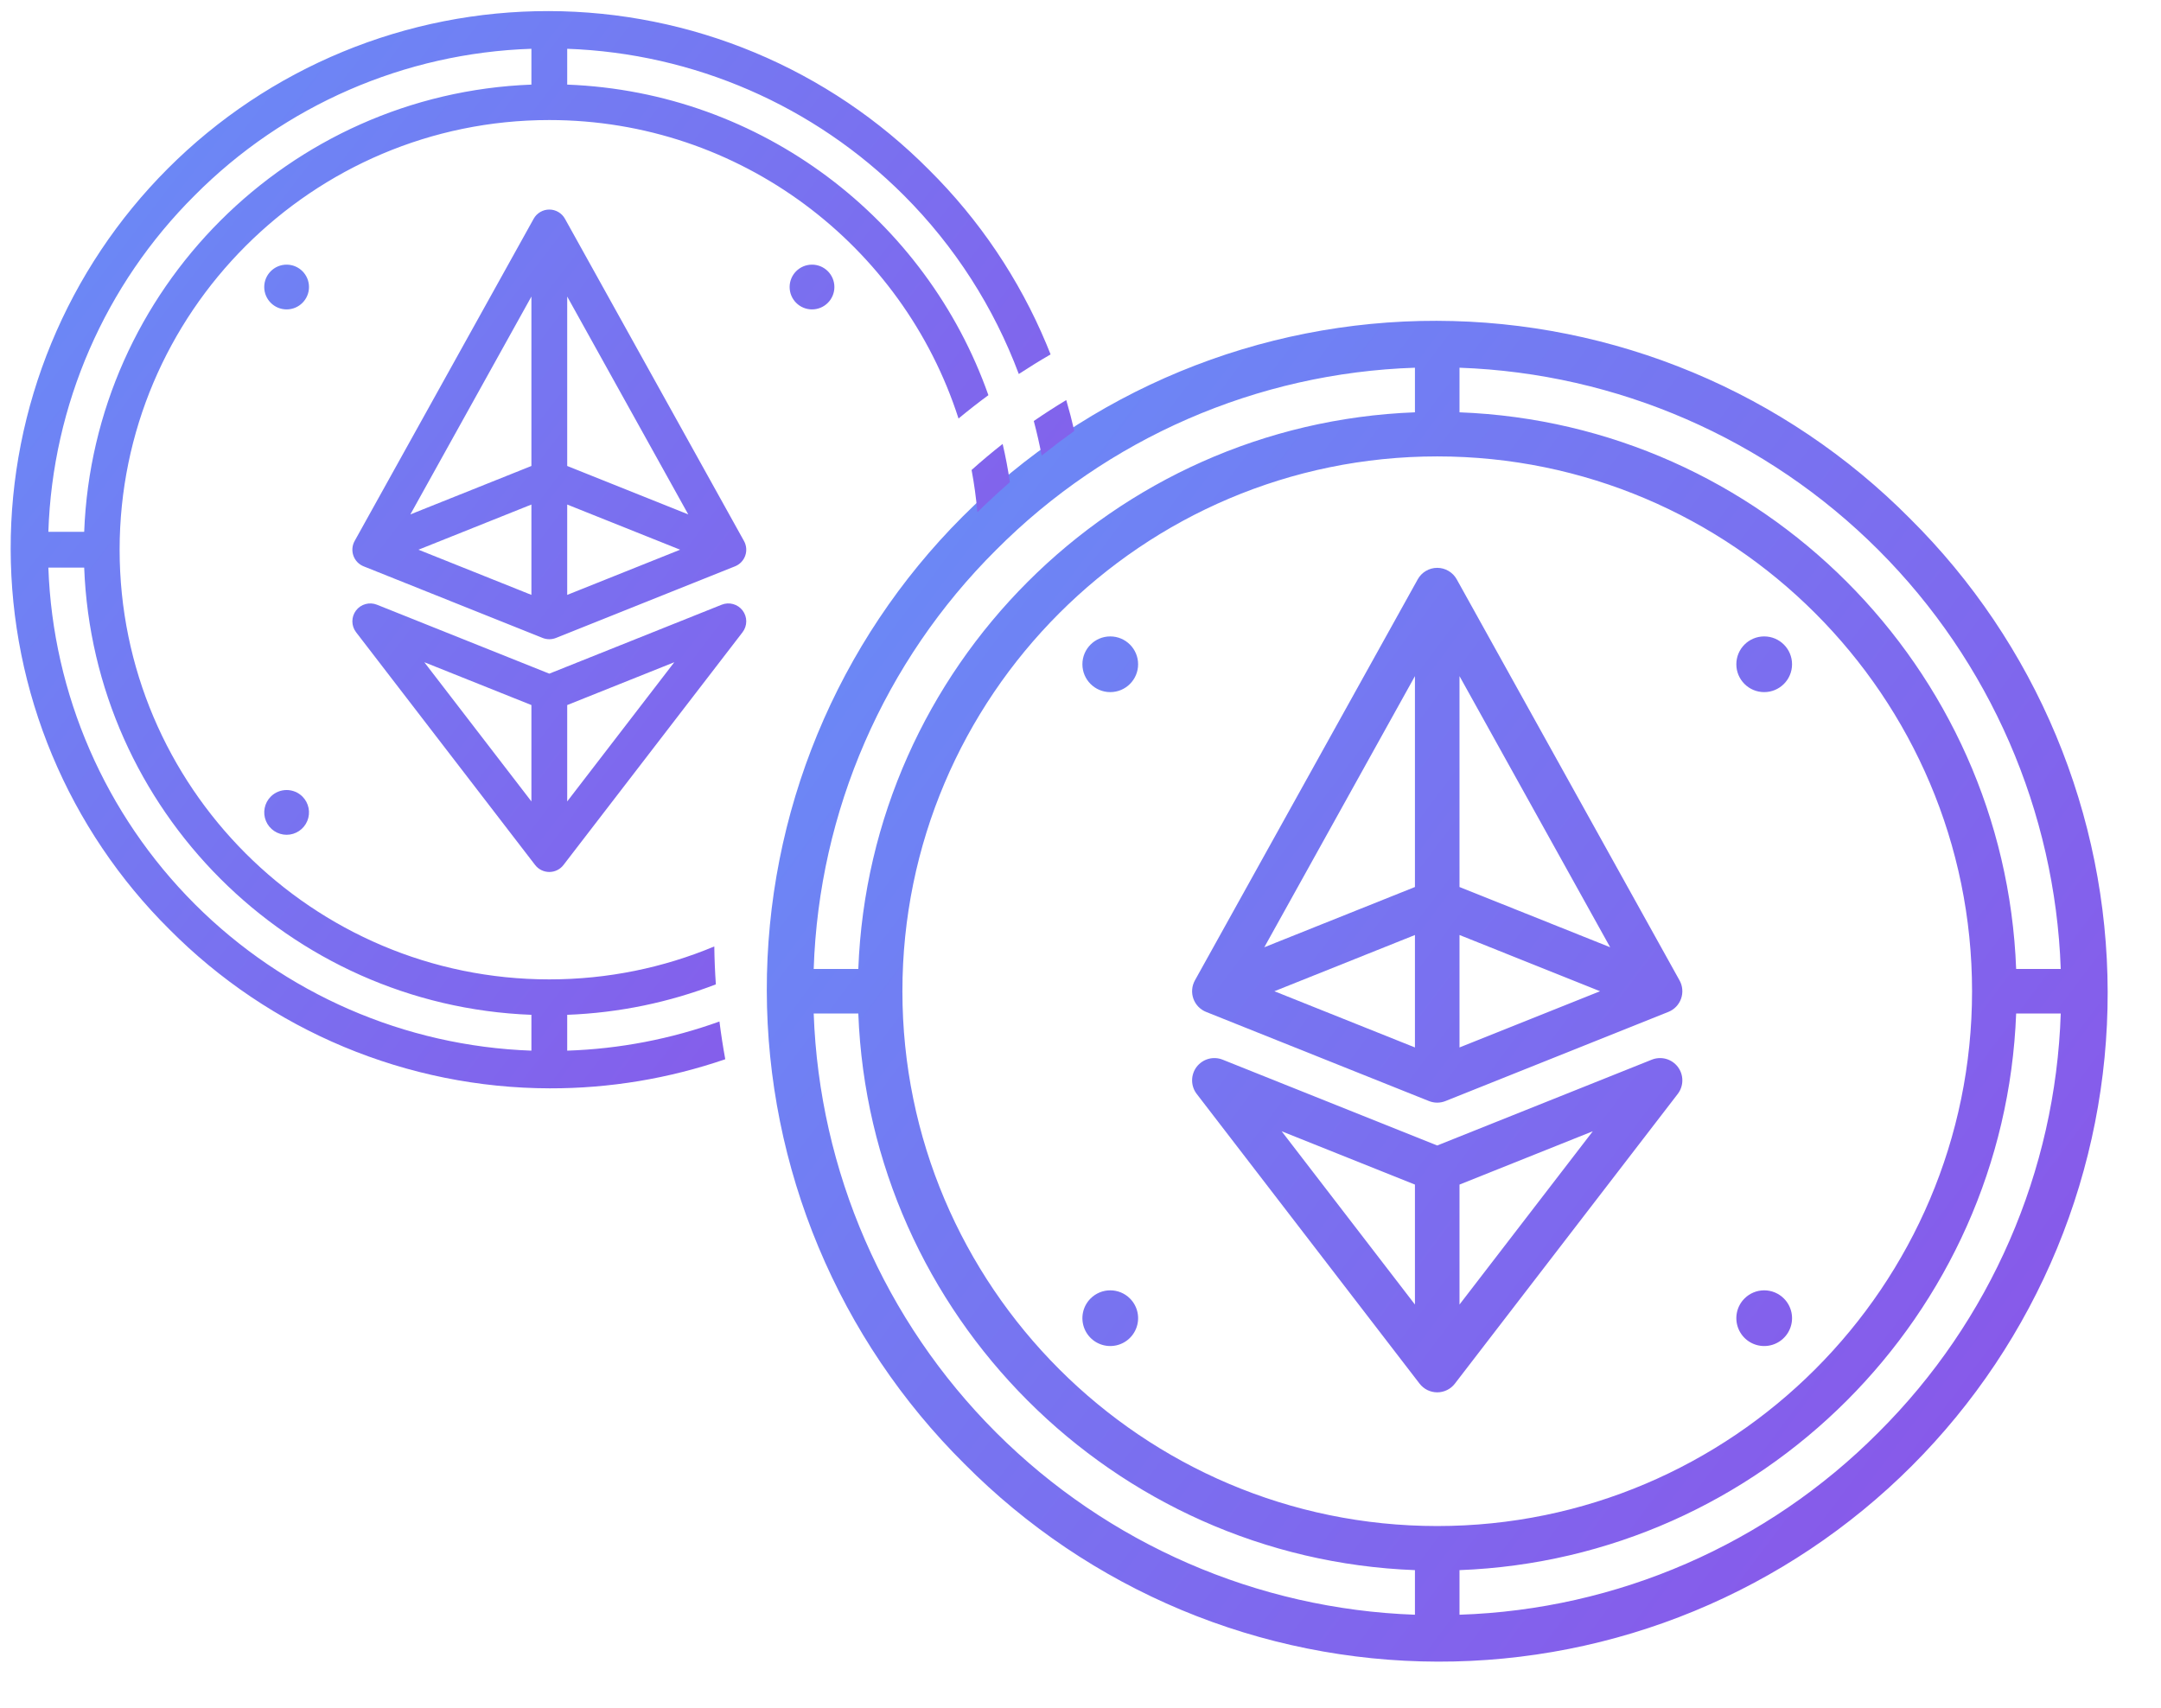<svg width="143" height="113" viewBox="0 0 143 113" fill="none" xmlns="http://www.w3.org/2000/svg">
<path fill-rule="evenodd" clip-rule="evenodd" d="M126.387 34.313C122.285 30.178 117.407 26.893 112.033 24.648C106.658 22.403 100.893 21.241 95.069 21.23C89.244 21.218 83.475 22.357 78.091 24.58C72.708 26.804 67.817 30.069 63.698 34.187C59.58 38.306 56.315 43.197 54.092 48.581C51.868 53.964 50.73 59.734 50.741 65.558C50.753 71.383 51.915 77.147 54.16 82.522C56.406 87.896 59.69 92.774 63.825 96.876C67.927 101.011 72.805 104.296 78.18 106.541C83.554 108.786 89.319 109.948 95.144 109.959C100.968 109.971 106.737 108.832 112.121 106.609C117.504 104.385 122.396 101.121 126.514 97.002C130.633 92.883 133.897 87.992 136.121 82.609C138.344 77.225 139.483 71.456 139.471 65.631C139.459 59.807 138.297 54.042 136.052 48.667C133.807 43.293 130.522 38.415 126.387 34.313ZM136.366 64.12H133.415C132.656 44.15 116.551 28.045 96.58 27.285V24.334C107.014 24.705 116.919 29.016 124.302 36.398C131.684 43.781 135.995 53.686 136.366 64.12ZM95.106 100.986C75.591 100.986 59.715 85.109 59.715 65.595C59.715 46.08 75.591 30.203 95.106 30.203C114.62 30.203 130.497 46.08 130.497 65.595C130.497 85.109 114.62 100.986 95.106 100.986ZM65.909 36.398C73.275 28.992 83.191 24.677 93.631 24.334V27.285C73.661 28.045 57.556 44.15 56.797 64.12H53.845C54.188 53.68 58.503 43.764 65.909 36.398ZM53.845 67.069H56.797C57.556 87.04 73.661 103.145 93.631 103.904V106.855C83.197 106.484 73.292 102.173 65.909 94.791C58.527 87.408 54.216 77.503 53.845 67.069ZM124.302 94.791C116.936 102.197 107.02 106.512 96.58 106.855V103.904C116.551 103.145 132.656 87.04 133.415 67.069H136.366C136.024 77.509 131.708 87.425 124.302 94.791ZM79.812 66.964L94.558 72.862C94.909 73.003 95.302 73.003 95.653 72.862L110.399 66.964C110.594 66.886 110.769 66.768 110.915 66.617C111.06 66.466 111.171 66.286 111.241 66.089C111.311 65.891 111.339 65.681 111.321 65.473C111.304 65.264 111.243 65.061 111.141 64.879L96.395 38.335C96.267 38.105 96.08 37.914 95.853 37.781C95.627 37.647 95.368 37.577 95.106 37.577C94.843 37.577 94.584 37.647 94.358 37.781C94.131 37.914 93.944 38.105 93.817 38.335L79.07 64.879C78.969 65.061 78.907 65.264 78.89 65.473C78.872 65.681 78.9 65.891 78.97 66.089C79.04 66.286 79.151 66.466 79.296 66.617C79.442 66.768 79.617 66.886 79.812 66.964ZM93.631 69.315L84.33 65.595L93.631 61.874V69.315ZM96.58 61.874L105.881 65.595L96.58 69.315V61.874ZM96.58 58.698V44.742L106.549 62.685L96.58 58.698ZM93.631 58.698L83.663 62.685L93.631 44.742V58.698ZM95.106 75.803L109.304 70.124C109.604 70.004 109.936 69.986 110.247 70.072C110.558 70.159 110.833 70.346 111.028 70.603C111.223 70.861 111.328 71.176 111.326 71.499C111.325 71.822 111.218 72.136 111.021 72.392L96.274 91.562C96.137 91.741 95.96 91.886 95.757 91.986C95.554 92.086 95.332 92.138 95.106 92.138C94.88 92.138 94.657 92.086 94.454 91.986C94.251 91.886 94.075 91.741 93.937 91.562L79.191 72.392C78.993 72.136 78.886 71.822 78.885 71.499C78.883 71.176 78.989 70.861 79.183 70.603C79.379 70.346 79.653 70.159 79.964 70.072C80.276 69.986 80.607 70.004 80.907 70.124L95.106 75.803ZM93.631 86.328V78.39L84.811 74.862L93.631 86.328ZM96.58 78.39V86.328L105.4 74.862L96.58 78.39ZM72.166 85.928C71.908 86.186 71.732 86.514 71.661 86.871C71.59 87.229 71.627 87.6 71.766 87.936C71.906 88.273 72.142 88.561 72.445 88.764C72.748 88.966 73.105 89.074 73.469 89.074C73.834 89.074 74.19 88.966 74.493 88.764C74.796 88.561 75.033 88.273 75.172 87.936C75.312 87.6 75.348 87.229 75.277 86.871C75.206 86.514 75.03 86.186 74.772 85.928C74.427 85.582 73.958 85.388 73.469 85.388C72.98 85.388 72.511 85.582 72.166 85.928ZM118.585 43.958C118.585 44.976 117.76 45.801 116.742 45.801C115.724 45.801 114.899 44.976 114.899 43.958C114.899 42.94 115.724 42.115 116.742 42.115C117.76 42.115 118.585 42.94 118.585 43.958ZM115.439 85.928C115.181 86.186 115.005 86.514 114.934 86.871C114.863 87.229 114.9 87.6 115.039 87.936C115.179 88.273 115.415 88.561 115.718 88.764C116.021 88.966 116.378 89.074 116.742 89.074C117.107 89.074 117.463 88.966 117.766 88.764C118.069 88.561 118.306 88.273 118.445 87.936C118.585 87.6 118.621 87.229 118.55 86.871C118.479 86.514 118.303 86.186 118.045 85.928C117.7 85.582 117.231 85.388 116.742 85.388C116.253 85.388 115.784 85.582 115.439 85.928ZM75.312 43.958C75.312 44.976 74.487 45.801 73.469 45.801C72.451 45.801 71.626 44.976 71.626 43.958C71.626 42.94 72.451 42.115 73.469 42.115C74.487 42.115 75.312 42.94 75.312 43.958Z" fill="url(#paint0_linear_2699_947)"/>
<path fill-rule="evenodd" clip-rule="evenodd" d="M61.482 11.245C58.186 7.923 54.267 5.284 49.949 3.48C45.631 1.677 40.999 0.743 36.32 0.734C31.64 0.725 27.005 1.639 22.68 3.426C18.355 5.212 14.425 7.835 11.116 11.144C7.807 14.453 5.184 18.383 3.398 22.708C1.612 27.033 0.697 31.669 0.706 36.348C0.716 41.028 1.649 45.659 3.453 49.977C5.257 54.295 7.896 58.214 11.218 61.51C14.514 64.832 18.433 67.471 22.751 69.274C27.069 71.078 31.7 72.012 36.38 72.021C40.336 72.029 44.261 71.376 47.993 70.095C47.841 69.267 47.713 68.434 47.608 67.598C44.399 68.754 41.003 69.413 37.534 69.527V67.156C40.987 67.025 44.297 66.322 47.37 65.141C47.312 64.306 47.278 63.47 47.267 62.632C43.904 64.036 40.216 64.811 36.349 64.811C20.671 64.811 7.916 52.056 7.916 36.377C7.916 20.699 20.671 7.944 36.349 7.944C49.001 7.944 59.75 16.25 63.428 27.695C64.073 27.161 64.732 26.646 65.405 26.15C61.304 14.532 50.421 6.089 37.534 5.599V3.228C45.917 3.526 53.875 6.99 59.806 12.921C63.189 16.304 65.769 20.346 67.417 24.75C68.106 24.299 68.808 23.866 69.521 23.453C69.432 23.227 69.34 23.002 69.247 22.778C67.443 18.46 64.804 14.541 61.482 11.245ZM71.09 28.516C70.933 27.831 70.755 27.15 70.557 26.475C69.828 26.914 69.111 27.376 68.409 27.86C68.61 28.615 68.784 29.378 68.931 30.148C69.637 29.587 70.357 29.043 71.09 28.516ZM66.827 31.906C66.702 31.051 66.542 30.208 66.348 29.377C65.646 29.928 64.96 30.503 64.293 31.101C64.465 32.019 64.594 32.951 64.676 33.897C65.375 33.215 66.092 32.551 66.827 31.906ZM12.893 12.921C18.811 6.97 26.777 3.503 35.165 3.228V5.599C19.12 6.209 6.181 19.148 5.571 35.193H3.2C3.475 26.805 6.942 18.839 12.893 12.921ZM3.2 37.562H5.571C6.181 53.607 19.12 66.546 35.165 67.156V69.527C26.782 69.229 18.824 65.765 12.893 59.834C6.962 53.903 3.498 45.945 3.2 37.562ZM24.062 37.477L35.91 42.217C36.192 42.329 36.507 42.329 36.789 42.217L48.637 37.477C48.793 37.415 48.934 37.32 49.051 37.199C49.167 37.078 49.257 36.933 49.313 36.774C49.37 36.616 49.392 36.447 49.378 36.28C49.364 36.112 49.314 35.949 49.233 35.802L37.385 14.477C37.282 14.292 37.132 14.138 36.95 14.031C36.768 13.924 36.561 13.867 36.349 13.867C36.138 13.867 35.931 13.924 35.749 14.031C35.567 14.138 35.416 14.292 35.314 14.477L23.466 35.802C23.385 35.949 23.335 36.112 23.321 36.28C23.308 36.447 23.329 36.616 23.386 36.774C23.442 36.933 23.532 37.078 23.648 37.199C23.765 37.32 23.906 37.415 24.062 37.477ZM35.165 39.367L27.692 36.377L35.165 33.388V39.367ZM37.534 33.388L45.007 36.377L37.534 39.367V33.388ZM37.534 30.836V19.624L45.543 34.04L37.534 30.836ZM35.165 30.836L27.156 34.04L35.165 19.624V30.836ZM36.349 44.579L47.757 40.016C47.998 39.92 48.264 39.906 48.514 39.975C48.764 40.045 48.985 40.194 49.142 40.401C49.298 40.609 49.383 40.861 49.382 41.121C49.38 41.381 49.294 41.633 49.136 41.839L37.288 57.24C37.178 57.384 37.036 57.501 36.873 57.581C36.71 57.661 36.531 57.703 36.349 57.703C36.168 57.703 35.989 57.661 35.826 57.581C35.663 57.501 35.521 57.384 35.41 57.24L23.563 41.839C23.405 41.633 23.318 41.381 23.317 41.121C23.316 40.861 23.401 40.609 23.557 40.401C23.714 40.194 23.934 40.045 24.185 39.975C24.435 39.906 24.701 39.92 24.942 40.016L36.349 44.579ZM35.165 53.035V46.657L28.079 43.823L35.165 53.035ZM37.534 46.657V53.035L44.62 43.823L37.534 46.657ZM17.919 52.713C17.712 52.921 17.571 53.184 17.514 53.472C17.457 53.759 17.486 54.057 17.598 54.327C17.71 54.598 17.9 54.829 18.144 54.992C18.387 55.155 18.673 55.242 18.966 55.242C19.259 55.242 19.546 55.155 19.789 54.992C20.033 54.829 20.222 54.598 20.334 54.327C20.447 54.057 20.476 53.759 20.419 53.472C20.362 53.184 20.221 52.921 20.014 52.713C19.736 52.436 19.359 52.28 18.966 52.28C18.574 52.28 18.197 52.436 17.919 52.713ZM55.214 18.994C55.214 19.812 54.551 20.475 53.733 20.475C52.915 20.475 52.252 19.812 52.252 18.994C52.252 18.176 52.915 17.513 53.733 17.513C54.551 17.513 55.214 18.176 55.214 18.994ZM20.447 18.994C20.447 19.812 19.784 20.475 18.966 20.475C18.148 20.475 17.485 19.812 17.485 18.994C17.485 18.176 18.148 17.513 18.966 17.513C19.784 17.513 20.447 18.176 20.447 18.994Z" fill="url(#paint1_linear_2699_947)"/>
<defs>
<linearGradient id="paint0_linear_2699_947" x1="173.904" y1="109.959" x2="7.069" y2="-15.321" gradientUnits="userSpaceOnUse">
<stop stop-color="#9543E4"/>
<stop offset="1" stop-color="#55ADFF"/>
</linearGradient>
<linearGradient id="paint1_linear_2699_947" x1="101.914" y1="72.021" x2="-32.938" y2="-31.552" gradientUnits="userSpaceOnUse">
<stop stop-color="#9543E4"/>
<stop offset="1" stop-color="#55ADFF"/>
</linearGradient>
</defs>
</svg>
